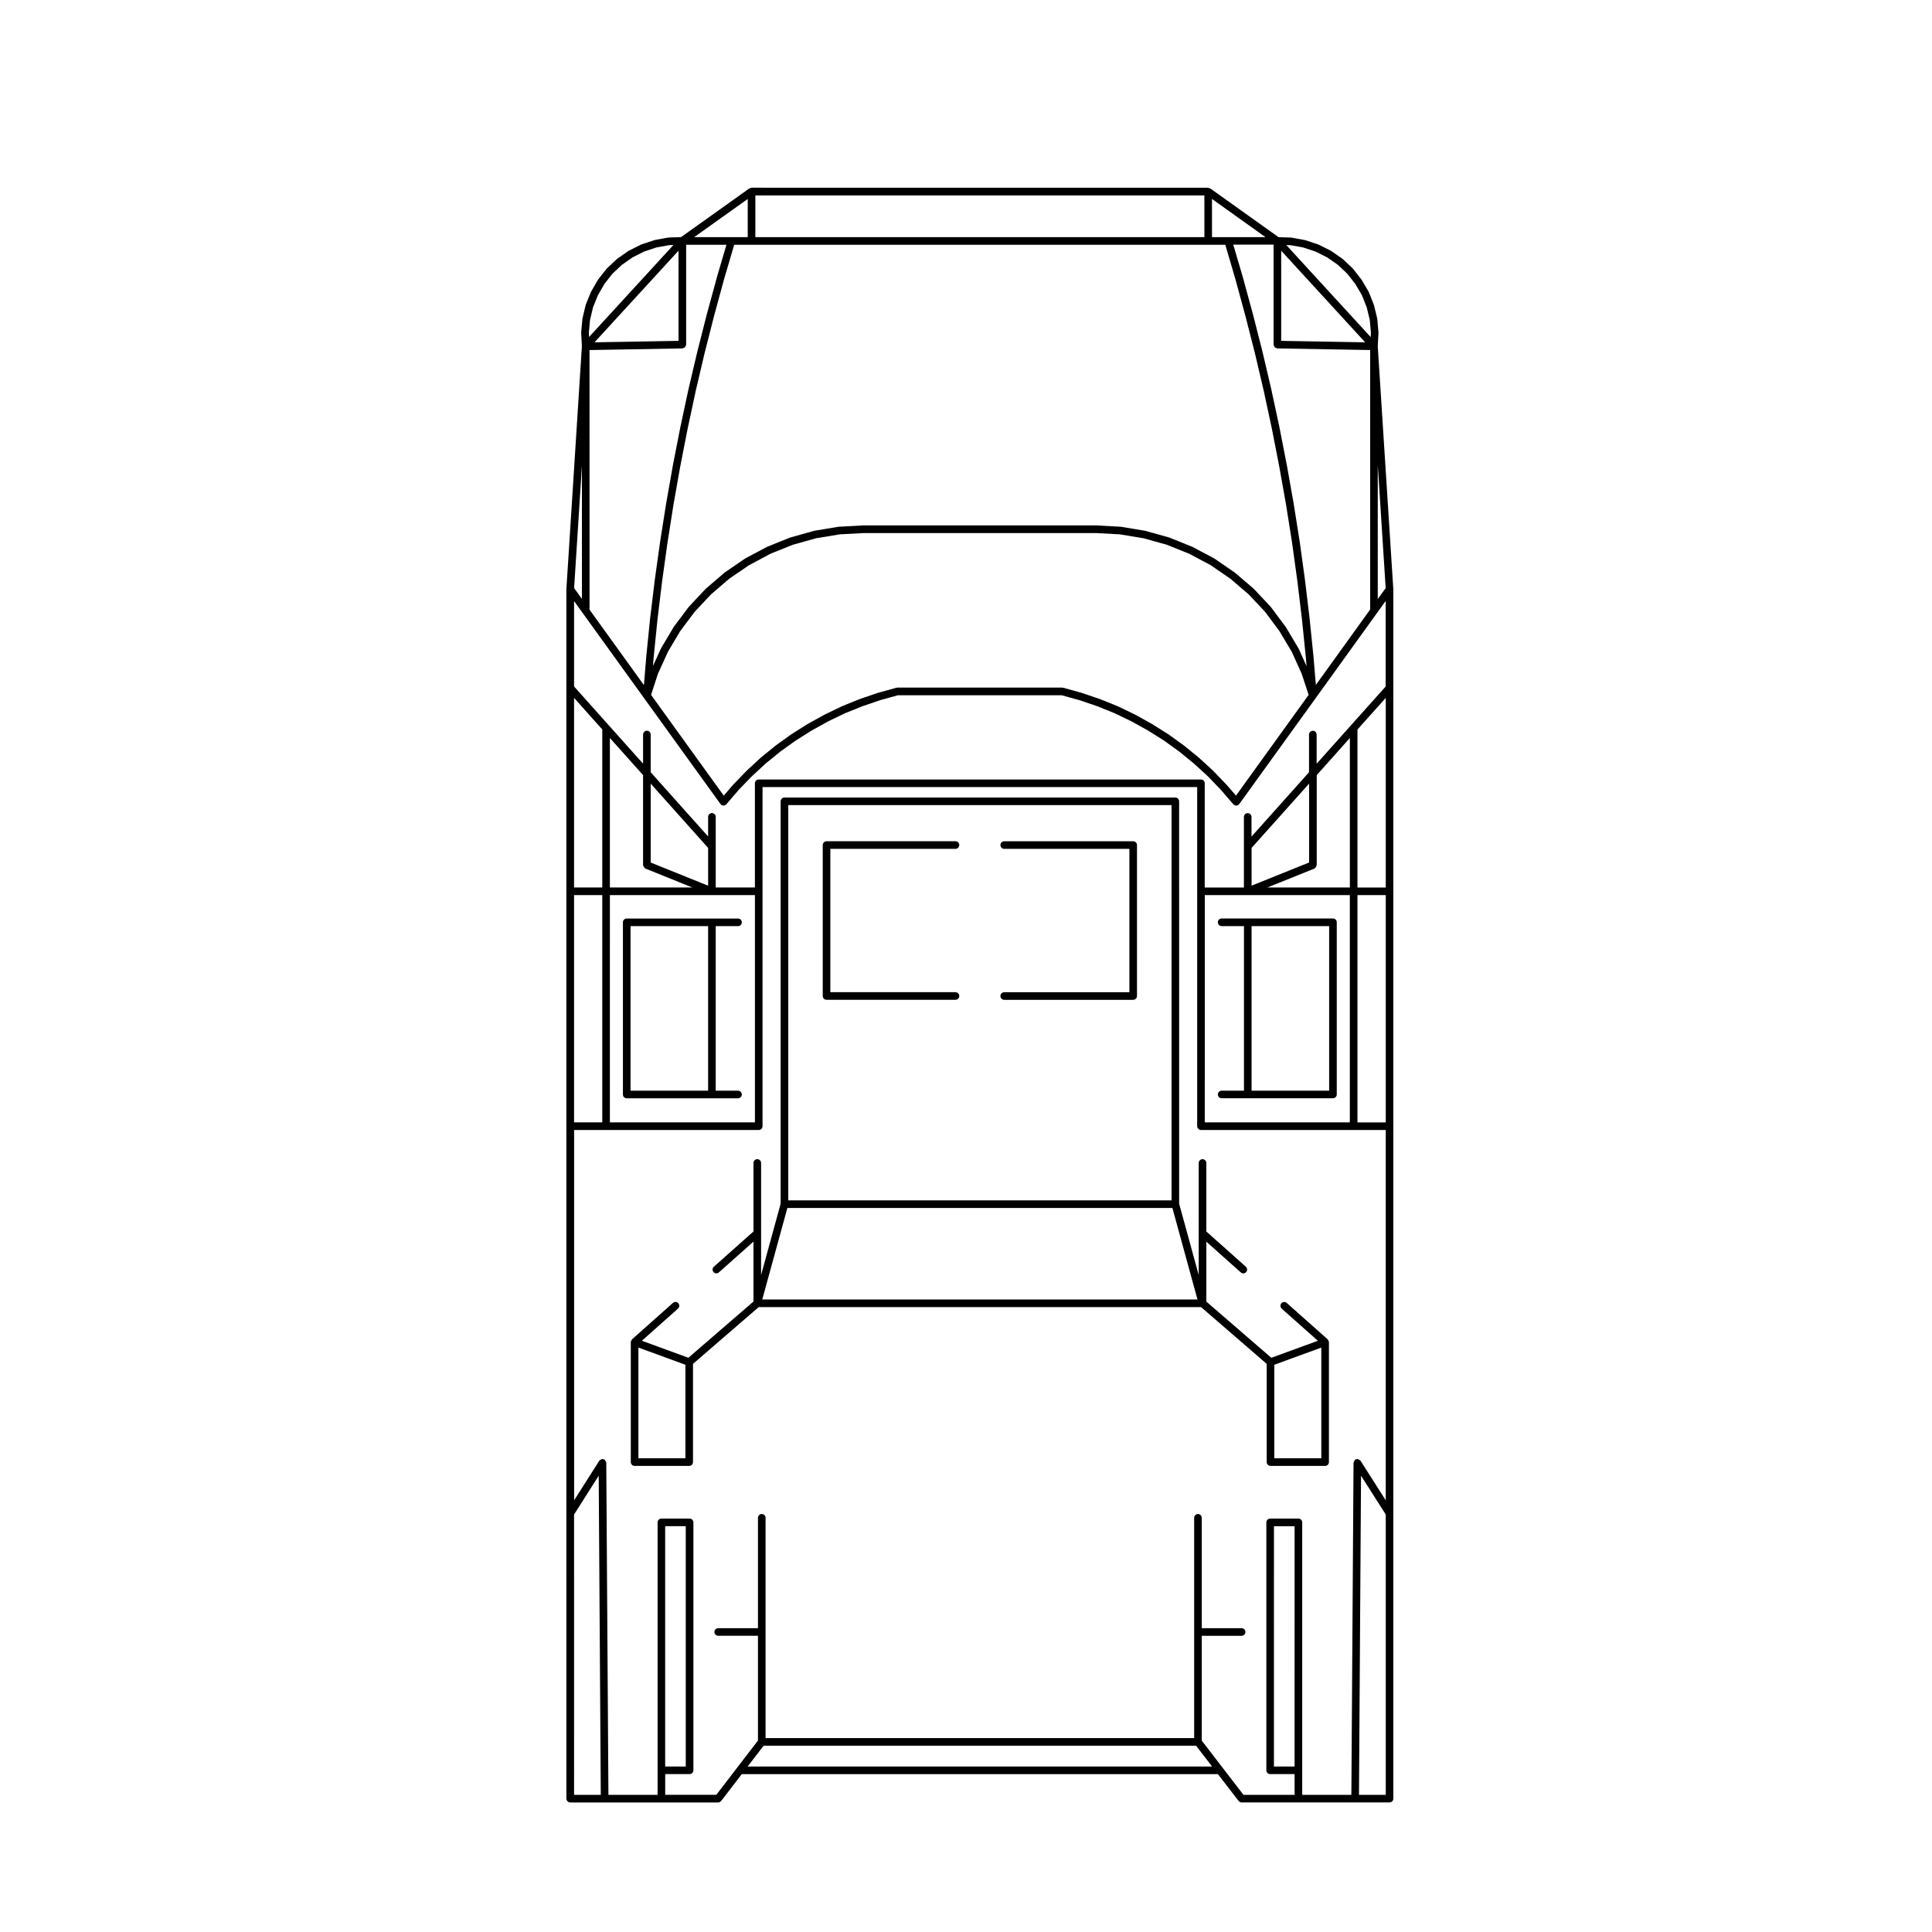 <?xml version="1.0" encoding="UTF-8"?>
<!-- Uploaded to: ICON Repo, www.iconrepo.com, Generator: ICON Repo Mixer Tools -->
<svg fill="#000000" width="800px" height="800px" version="1.1" viewBox="144 144 512 512" xmlns="http://www.w3.org/2000/svg">
 <g>
  <path d="m295.12 621.67h9.105 0.004 30.094c0.309 0 0.555-0.152 0.742-0.363 0.016-0.02 0.039-0.012 0.055-0.031l5.457-7.113h126.18l5.488 7.113c0.012 0.02 0.039 0.012 0.051 0.023 0.188 0.215 0.441 0.367 0.746 0.367h39.199c0.551 0 1.004-0.453 1.004-1.008l-0.008-75.59v-244.92c0-0.016-0.012-0.02-0.012-0.035 0-0.012 0.012-0.02 0.012-0.031l-4.121-64.324 0.191-3.527c0.004-0.023-0.023-0.047-0.023-0.07 0-0.031 0.023-0.047 0.02-0.074l-0.309-3.566c-0.004-0.031-0.031-0.047-0.039-0.074 0-0.031 0.02-0.051 0.012-0.074l-0.848-3.492c-0.012-0.023-0.039-0.035-0.051-0.059 0-0.023 0.016-0.051 0.004-0.074l-1.32-3.332c-0.016-0.031-0.047-0.035-0.055-0.059-0.02-0.031 0-0.059-0.016-0.086l-1.82-3.094c-0.016-0.02-0.047-0.02-0.055-0.047-0.016-0.02-0.004-0.047-0.02-0.066l-2.215-2.832c-0.016-0.023-0.055-0.02-0.074-0.039-0.02-0.02-0.012-0.055-0.031-0.074l-2.602-2.453c-0.02-0.02-0.051-0.012-0.074-0.031-0.023-0.016-0.016-0.051-0.047-0.066l-2.953-2.051c-0.02-0.016-0.051-0.004-0.07-0.016-0.02-0.016-0.023-0.047-0.051-0.059l-3.188-1.605c-0.031-0.016-0.055 0.004-0.082-0.004-0.031-0.012-0.035-0.039-0.059-0.051l-3.426-1.133c-0.031-0.012-0.051 0.012-0.082 0.004-0.02-0.004-0.031-0.035-0.059-0.039l-3.516-0.641c-0.023-0.004-0.047 0.02-0.074 0.016-0.031-0.004-0.047-0.035-0.074-0.035l-3.285-0.105-18.082-12.906c-0.09-0.059-0.195-0.039-0.297-0.07-0.102-0.035-0.176-0.117-0.289-0.117l-120.99-0.012c-0.105 0-0.18 0.086-0.281 0.117-0.105 0.031-0.211 0.004-0.309 0.07l-18.094 12.906-3.273 0.105c-0.023 0-0.039 0.031-0.07 0.031-0.031 0.004-0.051-0.02-0.074-0.016l-3.527 0.641c-0.031 0.004-0.039 0.035-0.07 0.047-0.02 0.004-0.047-0.016-0.07-0.004l-3.406 1.133c-0.023 0.012-0.031 0.039-0.055 0.051-0.023 0.012-0.055-0.012-0.082 0.004l-3.211 1.605c-0.023 0.012-0.023 0.047-0.051 0.059-0.023 0.012-0.055 0-0.074 0.016l-2.934 2.051c-0.02 0.016-0.02 0.051-0.039 0.07-0.02 0.016-0.051 0.004-0.07 0.023l-2.621 2.453c-0.02 0.02-0.016 0.055-0.035 0.074-0.02 0.02-0.051 0.016-0.07 0.039l-2.223 2.832c-0.016 0.02-0.004 0.047-0.02 0.066-0.016 0.023-0.047 0.023-0.059 0.051l-1.789 3.094c-0.012 0.023 0 0.051-0.012 0.074-0.012 0.023-0.039 0.031-0.051 0.055l-1.352 3.332c-0.012 0.031 0.012 0.055 0 0.086-0.012 0.023-0.039 0.035-0.047 0.066l-0.828 3.492c-0.004 0.023 0.016 0.047 0.012 0.074-0.004 0.023-0.031 0.039-0.035 0.066l-0.328 3.566c0 0.031 0.023 0.051 0.023 0.074 0 0.031-0.031 0.047-0.023 0.074l0.188 3.527-4.106 64.328c0 0.012 0.012 0.02 0.012 0.031 0 0.016-0.016 0.02-0.016 0.035v320.51c0.016 0.562 0.469 1.016 1.023 1.016zm47.008-9.523 4.238-5.516h114.61l4.242 5.516zm144.95 0h-5.473l0.004-63.684h5.473zm24.16 7.512h-7.094l0.543-84.578 6.551 10.281zm0-178.21h-7.496v-60.234h7.496zm0-62.25h-7.496v-41.871l7.496-8.375zm-2.117-111.98 2.098 32.637-2.098 2.891zm-23.094-58.238 3.344 0.605 3.269 1.082 3.09 1.555 2.828 1.961 2.488 2.352 2.125 2.719 1.754 2.977 1.266 3.188 0.812 3.352 0.309 3.422-0.066 1.133-22.359-24.383zm-2.5 1.461 22.258 24.277-22.258-0.387zm-1.859 25.262c0.051 0.105 0.051 0.242 0.133 0.324 0.086 0.09 0.223 0.102 0.336 0.145 0.117 0.055 0.215 0.156 0.359 0.156l24.605 0.434v68.77l-14.383 19.98-0.629-7.481v-0.012-0.012l-1.039-10.176c0-0.004-0.004-0.004-0.004-0.004 0-0.004 0.004-0.012 0.004-0.016l-1.223-10.156c0-0.004 0-0.004-0.004-0.012 0 0 0.004 0 0.004-0.004l-1.395-10.137c0-0.004-0.012-0.004-0.012-0.012 0-0.004 0.004-0.004 0.004-0.012l-1.602-10.105c0-0.004-0.004-0.004-0.004-0.012v-0.012l-1.793-10.086c0-0.004-0.004-0.004-0.004-0.004v-0.012l-1.961-10.035c0-0.004 0-0.004-0.004-0.012 0-0.004 0.004-0.004 0.004-0.012l-2.156-10.012v-0.004-0.016l-2.336-9.965c-0.004-0.004-0.004-0.004-0.004-0.012v-0.012l-2.527-9.922c0-0.004-0.004-0.004-0.012-0.012 0 0 0.004 0 0.004-0.004l-2.691-9.875c0-0.004-0.004-0.004-0.012-0.012 0 0 0.012-0.004 0.004-0.012l-2.504-8.504h10.688v26.461c-0.004 0.176 0.094 0.281 0.152 0.41zm-16.473-38.977 14.168 10.117h-14.172l-0.004-10.117zm-121.02-0.945h119v11.062h-119zm-1.008 13.082h125.55l2.664 9.078 2.68 9.84 2.523 9.906 2.336 9.961s0.004 0 0.004 0.004l2.137 9.969 1.961 10.035 1.789 10.047v0.004l1.602 10.105 1.391 10.102 1.223 10.156v0.004l1.031 10.133 0.195 2.332-2.121-4.695c-0.004-0.02-0.035-0.02-0.047-0.039-0.012-0.02 0.004-0.047-0.012-0.066l-3.324-5.57c-0.012-0.02-0.039-0.016-0.051-0.035-0.012-0.016 0-0.035-0.012-0.051l-3.879-5.195c-0.012-0.016-0.031-0.016-0.051-0.031-0.012-0.02-0.004-0.047-0.02-0.059l-4.438-4.727c-0.016-0.016-0.039-0.012-0.051-0.023-0.02-0.016-0.016-0.039-0.031-0.055l-4.938-4.227c-0.02-0.016-0.039-0.004-0.059-0.02-0.012-0.012-0.012-0.035-0.031-0.047l-5.336-3.664c-0.02-0.016-0.039 0-0.059-0.016-0.02-0.012-0.02-0.035-0.039-0.047l-5.738-3.043c-0.02-0.012-0.039 0.004-0.059-0.004-0.02-0.012-0.02-0.035-0.039-0.039l-5.996-2.414c-0.02-0.012-0.047 0.004-0.066 0s-0.02-0.031-0.039-0.035l-6.258-1.75c-0.02-0.004-0.039 0.012-0.059 0.004-0.02-0.004-0.031-0.023-0.051-0.031l-6.402-1.062c-0.023-0.004-0.035 0.016-0.066 0.016-0.02-0.004-0.031-0.023-0.051-0.023l-6.465-0.352c-0.02-0.004-0.039-0.004-0.059-0.004h-61.566c-0.016 0-0.035 0-0.055 0.004l-6.469 0.352c-0.02 0-0.031 0.02-0.051 0.023-0.02 0-0.039-0.02-0.059-0.016l-6.402 1.062c-0.02 0.004-0.031 0.031-0.051 0.031-0.02 0.004-0.035-0.012-0.055-0.004l-6.231 1.75c-0.02 0.004-0.023 0.031-0.047 0.035-0.016 0.004-0.035-0.004-0.055 0l-6.019 2.414c-0.02 0.004-0.02 0.031-0.039 0.039-0.02 0.012-0.039-0.004-0.059 0.004l-5.715 3.043c-0.02 0.012-0.02 0.035-0.039 0.051-0.016 0.012-0.035 0-0.055 0.012l-5.359 3.664c-0.016 0.016-0.016 0.039-0.031 0.051-0.016 0.016-0.039 0.004-0.055 0.02l-4.926 4.227c-0.016 0.016-0.012 0.035-0.023 0.051-0.016 0.016-0.039 0.012-0.055 0.023l-4.43 4.727c-0.016 0.016-0.004 0.039-0.02 0.055-0.016 0.016-0.039 0.012-0.051 0.031l-3.894 5.195c-0.016 0.02-0.004 0.047-0.016 0.059-0.012 0.02-0.035 0.02-0.047 0.035l-3.305 5.57c-0.012 0.016 0 0.035-0.004 0.055-0.012 0.016-0.035 0.02-0.047 0.039l-2.133 4.676 0.188-2.281v-0.004l1.027-10.176 1.23-10.137 1.41-10.102 1.594-10.105v-0.004l1.777-10.047 1.961-10.012v-0.004l2.144-10.012 2.332-9.941 2.519-9.906 2.68-9.84 2.672-9.078 4.578 0.004zm147.64 119.28-19.262 26.703-2.473-2.863c-0.004-0.012-0.02-0.004-0.023-0.016-0.004-0.004-0.004-0.02-0.012-0.023l-3.492-3.637c-0.004-0.012-0.023-0.004-0.031-0.016-0.012-0.004-0.004-0.02-0.016-0.031l-3.734-3.426c-0.004-0.004-0.02-0.004-0.023-0.012-0.012-0.012-0.012-0.02-0.02-0.031l-3.914-3.188c-0.012-0.004-0.02 0-0.031-0.012-0.012-0.004-0.012-0.02-0.02-0.023l-4.086-2.953c-0.012-0.012-0.031 0-0.039-0.012-0.012-0.004-0.012-0.02-0.02-0.023l-4.273-2.691c-0.012-0.004-0.02 0-0.031-0.004-0.012-0.004-0.012-0.02-0.02-0.023l-4.414-2.457c-0.004-0.004-0.02 0-0.023-0.004-0.016-0.004-0.02-0.02-0.031-0.023l-4.555-2.195c-0.016-0.004-0.031 0.004-0.039 0-0.012-0.004-0.012-0.02-0.02-0.023l-4.68-1.891c-0.012-0.004-0.02 0.004-0.031 0-0.012-0.004-0.016-0.016-0.023-0.02l-4.793-1.629c-0.012-0.004-0.02 0.004-0.031 0-0.012 0-0.016-0.012-0.023-0.016l-4.867-1.352c-0.051-0.016-0.09 0.023-0.133 0.016-0.055-0.004-0.086-0.055-0.133-0.055h-43.66c-0.055 0-0.086 0.051-0.137 0.055-0.047 0.012-0.086-0.023-0.133-0.016l-4.875 1.352c-0.012 0.004-0.012 0.016-0.02 0.016-0.012 0.004-0.02-0.004-0.035 0l-4.769 1.629c-0.012 0.004-0.012 0.016-0.02 0.02-0.012 0.004-0.02-0.004-0.031 0l-4.691 1.891c-0.012 0.004-0.016 0.02-0.023 0.031-0.012 0.004-0.023-0.004-0.035 0l-4.543 2.195c-0.012 0.004-0.012 0.016-0.02 0.02-0.012 0.004-0.02 0-0.031 0.004l-4.43 2.457c-0.012 0.004-0.012 0.02-0.02 0.023-0.012 0.004-0.02 0-0.031 0.004l-4.262 2.691c-0.012 0.004-0.012 0.02-0.02 0.031-0.004 0.004-0.02 0-0.031 0.004l-4.106 2.953c-0.004 0.004-0.004 0.02-0.016 0.023-0.004 0.012-0.02 0.004-0.031 0.012l-3.918 3.188c-0.012 0.012-0.004 0.023-0.016 0.035-0.012 0.004-0.02 0-0.031 0.012l-3.707 3.426c-0.004 0.012-0.004 0.02-0.012 0.031-0.004 0.004-0.02 0-0.023 0.012l-3.516 3.637c-0.004 0.012-0.004 0.02-0.012 0.031-0.012 0.012-0.023 0.004-0.031 0.016l-2.449 2.852-19.262-26.703 1.824-5.598 2.664-5.844 3.223-5.441 3.848-5.133 4.359-4.644 4.828-4.144 5.262-3.586 5.652-3.019 5.898-2.363 6.125-1.719 6.312-1.047 6.332-0.344h0.004 61.566 0.012l6.332 0.344 6.324 1.047 6.133 1.715 5.906 2.379 5.648 2.992 5.246 3.602 4.863 4.16 4.367 4.644 3.777 5.078 3.293 5.516 2.609 5.773zm-148.65-131.42v10.117h-14.18zm-17.316 39.605c0.141 0 0.238-0.105 0.359-0.156 0.117-0.051 0.258-0.059 0.344-0.145 0.082-0.086 0.086-0.215 0.137-0.324 0.055-0.121 0.156-0.23 0.156-0.379v-26.461h10.68l-2.504 8.504v0.012c0 0.004-0.004 0.004-0.004 0.012l-2.691 9.875v0.004c0 0.004-0.004 0.004-0.004 0.012l-2.523 9.922v0.012c0 0.004-0.004 0.004-0.004 0.012l-2.344 9.965v0.012c0 0.004-0.004 0.004-0.004 0.012l-2.144 10.012v0.012c0 0.004-0.004 0.004-0.004 0.012l-1.965 10.035v0.012 0.004l-1.785 10.086v0.012c0 0.004-0.004 0.004-0.004 0.012l-1.594 10.105v0.012c0 0.004-0.004 0.004-0.004 0.012l-1.414 10.137v0.004c0 0.004-0.004 0.004-0.004 0.012l-1.23 10.156v0.012c0 0.004-0.004 0.004-0.004 0.012l-1.027 10.176c0 0.004 0.004 0.012 0.004 0.012 0 0.004-0.004 0.004-0.004 0.012l-0.613 7.481-14.41-19.98-0.012-68.809zm-1.027-2-22.262 0.387 22.262-24.277zm-23.449-5.555 0.797-3.352 1.289-3.188 1.738-3.004 2.117-2.695 2.492-2.344 2.832-1.984 3.082-1.551 3.231-1.074 3.422-0.621 1.102-0.035-22.359 24.379-0.059-1.117zm-2.148 38.629v35.32l-2.07-2.875zm-2.09 35.875 2.281 3.168 16.203 22.461 20.309 28.152c0.023 0.035 0.07 0.02 0.102 0.051 0.031 0.035 0.023 0.098 0.059 0.121 0.191 0.168 0.422 0.246 0.656 0.246 0.207 0 0.414-0.066 0.59-0.191 0.039-0.031 0.035-0.086 0.07-0.109 0.035-0.023 0.082-0.016 0.105-0.051l3.273-3.82 3.457-3.57 3.656-3.379 3.898-3.176 4.031-2.891 4.223-2.664 4.41-2.449 4.434-2.141 4.656-1.875 4.75-1.621 4.676-1.293h43.402l4.664 1.293 4.762 1.617 4.594 1.855 4.555 2.195h0.004l4.359 2.43 4.176 2.629 4.047 2.918 3.894 3.176 3.688 3.379 3.438 3.578 3.293 3.82c0.031 0.031 0.082 0.02 0.105 0.051 0.023 0.031 0.031 0.086 0.07 0.105 0.176 0.125 0.383 0.191 0.59 0.191 0.23 0 0.465-0.086 0.66-0.246 0.035-0.035 0.031-0.09 0.059-0.121 0.031-0.031 0.07-0.02 0.102-0.051l20.309-28.152 16.176-22.461 2.301-3.188v22.668l-9.254 10.34c-0.004 0 0 0.004-0.004 0.004l-9.035 10.121v-7.727c0-0.555-0.453-1.008-1.004-1.008-0.559 0-1.012 0.453-1.012 1.008v9.984l-15.242 17.039v-5.199c0-0.555-0.453-1.008-1.012-1.008-0.551 0-1.004 0.453-1.004 1.008v18.711h-10.383l0.004-27.629c0-0.555-0.453-1.008-1.012-1.008h-117.19c-0.555 0-1.008 0.453-1.008 1.008v27.613h-10.383v-18.711c0-0.555-0.453-1.008-1.008-1.008-0.555 0-1.008 0.453-1.008 1.008v5.199l-15.219-17.035v-9.992c0-0.555-0.453-1.008-1.008-1.008-0.555 0-1.008 0.453-1.008 1.008v7.727l-9.055-10.125s-0.004 0-0.004-0.004l-0.031-0.031v-0.004l-9.199-10.293v-22.645zm183.75 75.914 12.438-5.004c0.07-0.031 0.09-0.105 0.145-0.141 0.105-0.074 0.188-0.145 0.266-0.262 0.074-0.109 0.109-0.207 0.137-0.336 0.02-0.07 0.082-0.117 0.082-0.191l0.004-23.844 8.777-9.836v39.613zm21.84 2.016v60.23h-38.438l0.004-60.23zm-26.035-2.5v-10.004l15.242-17.035v20.902zm-161.18-5.262c0.023 0.133 0.066 0.227 0.141 0.336s0.152 0.188 0.266 0.262c0.059 0.039 0.074 0.109 0.145 0.141l12.414 5.004h-21.844v-39.613l8.797 9.836v23.84c0.004 0.078 0.066 0.129 0.082 0.195zm1.941-0.867v-20.906l15.219 17.035v10.012zm16.227 8.629h11.391v60.23h-38.438l0.004-60.23zm-36.539-52.266 7.477 8.367v41.875h-7.477zm0 52.266h7.477v60.23h-7.477zm0 62.25h48.938c0.555 0 1.008-0.453 1.008-1.008v-89.863h115.19v89.859c0 0.555 0.453 1.008 1.004 1.008h48.965v98.148l-6.688-10.5c-0.023-0.035-0.066-0.031-0.09-0.059-0.086-0.109-0.195-0.156-0.316-0.227-0.109-0.059-0.203-0.121-0.324-0.137-0.039-0.004-0.07-0.047-0.105-0.047h-0.012c-0.102 0-0.168 0.082-0.266 0.105-0.09 0.031-0.188-0.004-0.277 0.051-0.031 0.02-0.031 0.07-0.059 0.098-0.105 0.086-0.156 0.191-0.215 0.312-0.07 0.109-0.125 0.207-0.145 0.336 0 0.039-0.039 0.066-0.039 0.105l-0.574 88.012h-13.027v-72.203c0-0.555-0.453-1.008-1.004-1.008h-7.488c-0.559 0-1.012 0.453-1.012 1.008v65.703c0 0.555 0.453 1.008 1.012 1.008h6.473v5.492h-13.543l-5.481-7.109v-0.004l-5.578-7.266v-27.77h10.57c0.551 0 1.004-0.453 1.004-1.008s-0.453-1.008-1.004-1.008h-10.57v-29.246c0-0.555-0.453-1.008-1.004-1.008-0.559 0-1.012 0.453-1.012 1.008v58.367l-113.58-0.004v-58.367c0-0.555-0.453-1.008-1.008-1.008-0.555 0-1.008 0.453-1.008 1.008v29.246h-10.539c-0.555 0-1.008 0.453-1.008 1.008 0 0.555 0.453 1.008 1.008 1.008h10.539v27.77l-5.578 7.262-5.457 7.113h-13.547v-5.492h6.465c0.555 0 1.008-0.453 1.008-1.008l0.004-65.695c0-0.555-0.453-1.008-1.008-1.008h-7.473c-0.555 0-1.008 0.453-1.008 1.008v72.203h-13.035l-0.57-88.004c0-0.039-0.039-0.066-0.047-0.105-0.016-0.133-0.082-0.227-0.141-0.344-0.066-0.117-0.109-0.223-0.215-0.309-0.031-0.023-0.031-0.074-0.066-0.098-0.086-0.055-0.18-0.02-0.277-0.051-0.098-0.031-0.16-0.105-0.266-0.105h-0.004c-0.039 0-0.066 0.039-0.105 0.047-0.125 0.016-0.215 0.082-0.332 0.141-0.117 0.066-0.227 0.105-0.312 0.215-0.023 0.031-0.07 0.031-0.09 0.066l-6.664 10.484-0.004-98.133zm24.145 168.68v-63.684h5.457v63.688h-5.457zm-24.145-66.781 6.531-10.277 0.551 84.57h-7.078z"/>
  <path d="m397.21 368.95c0.555 0 1.008-0.453 1.008-1.008 0-0.555-0.453-1.008-1.008-1.008h-34.168c-0.555 0-1.008 0.453-1.008 1.008v40.008c0 0.555 0.453 1.008 1.008 1.008h34.168c0.555 0 1.008-0.453 1.008-1.008s-0.453-1.008-1.008-1.008h-33.16v-37.992z"/>
  <path d="m444.3 366.94h-34.172c-0.551 0-1.004 0.453-1.004 1.008 0 0.555 0.453 1.008 1.004 1.008h33.172v37.992h-33.172c-0.551 0-1.004 0.453-1.004 1.008s0.453 1.008 1.004 1.008h34.172c0.559 0 1.012-0.453 1.012-1.008v-40.008c0.004-0.559-0.449-1.008-1.012-1.008z"/>
  <path d="m310.09 435.06h29.492c0.555 0 1.008-0.453 1.008-1.008 0-0.555-0.453-1.008-1.008-1.008h-5.91v-43.609h5.91c0.555 0 1.008-0.453 1.008-1.008 0-0.555-0.453-1.008-1.008-1.008h-29.492c-0.555 0-1.008 0.453-1.008 1.008v45.629c0 0.551 0.449 1.004 1.008 1.004zm1.008-45.629h20.559v43.609h-20.559z"/>
  <path d="m467.75 387.41c-0.551 0-1.004 0.453-1.004 1.008s0.453 1.008 1.004 1.008h5.914v43.609h-5.914c-0.551 0-1.004 0.453-1.004 1.008s0.453 1.008 1.004 1.008h29.5c0.551 0 1.004-0.453 1.004-1.008v-45.629c0-0.555-0.453-1.008-1.004-1.008h-29.5zm7.93 2.016h20.555v43.609h-20.555z"/>
  <path d="m312.18 532.48h14.465c0.555 0 1.008-0.453 1.008-1.008v-26.035l17.406-15.039h117.24l17.387 15.039v26.035c0 0.555 0.453 1.008 1.004 1.008h14.484c0.551 0 1.004-0.453 1.004-1.008v-31.789c0-0.012-0.012-0.02-0.012-0.031 0-0.059-0.047-0.105-0.059-0.16-0.012-0.055 0.031-0.105 0.012-0.152-0.031-0.074-0.105-0.102-0.145-0.16-0.051-0.074-0.059-0.16-0.117-0.215-0.012-0.012 0-0.023-0.012-0.031l-10.844-9.637c-0.414-0.367-1.055-0.332-1.414 0.086-0.371 0.414-0.332 1.055 0.082 1.422l9.582 8.516-12.34 4.508-17.219-14.898v-15.875l9.129 8.141c0.195 0.172 0.434 0.258 0.672 0.258 0.281 0 0.555-0.109 0.754-0.336 0.363-0.414 0.328-1.055-0.086-1.422l-10.473-9.34v-18.156c0-0.555-0.453-1.008-1.012-1.008-0.551 0-1.004 0.453-1.004 1.008v29.703l-5.184-18.906-0.008-106.64c0-0.555-0.453-1.008-1.012-1.008l-103.58 0.004c-0.555 0-1.008 0.453-1.008 1.008v106.63l-5.184 18.906v-29.703c0-0.555-0.453-1.008-1.008-1.008-0.555 0-1.008 0.453-1.008 1.008v18.156l-10.5 9.34c-0.418 0.367-0.453 1.008-0.086 1.422 0.203 0.227 0.473 0.336 0.75 0.336 0.238 0 0.48-0.086 0.672-0.258l9.16-8.148v15.879l-17.246 14.898-12.324-4.508 9.566-8.516c0.418-0.367 0.453-1.008 0.086-1.422-0.371-0.418-1.008-0.453-1.422-0.086l-10.828 9.637c-0.012 0.004-0.004 0.02-0.016 0.031-0.059 0.055-0.066 0.141-0.109 0.211-0.039 0.066-0.121 0.098-0.152 0.168-0.016 0.051 0.016 0.102 0.004 0.152-0.012 0.059-0.055 0.105-0.055 0.16 0 0.012-0.012 0.02-0.012 0.031v31.789c0 0.559 0.449 1.012 1.008 1.012zm169.52-26.805 12.461-4.551v29.336h-12.461zm-128.8-148.31h101.57v104.75h-101.57zm-0.242 106.77h102.04l6.648 24.242h-115.34zm-39.469 36.988 12.449 4.551v24.789h-12.449z"/>
 </g>
</svg>